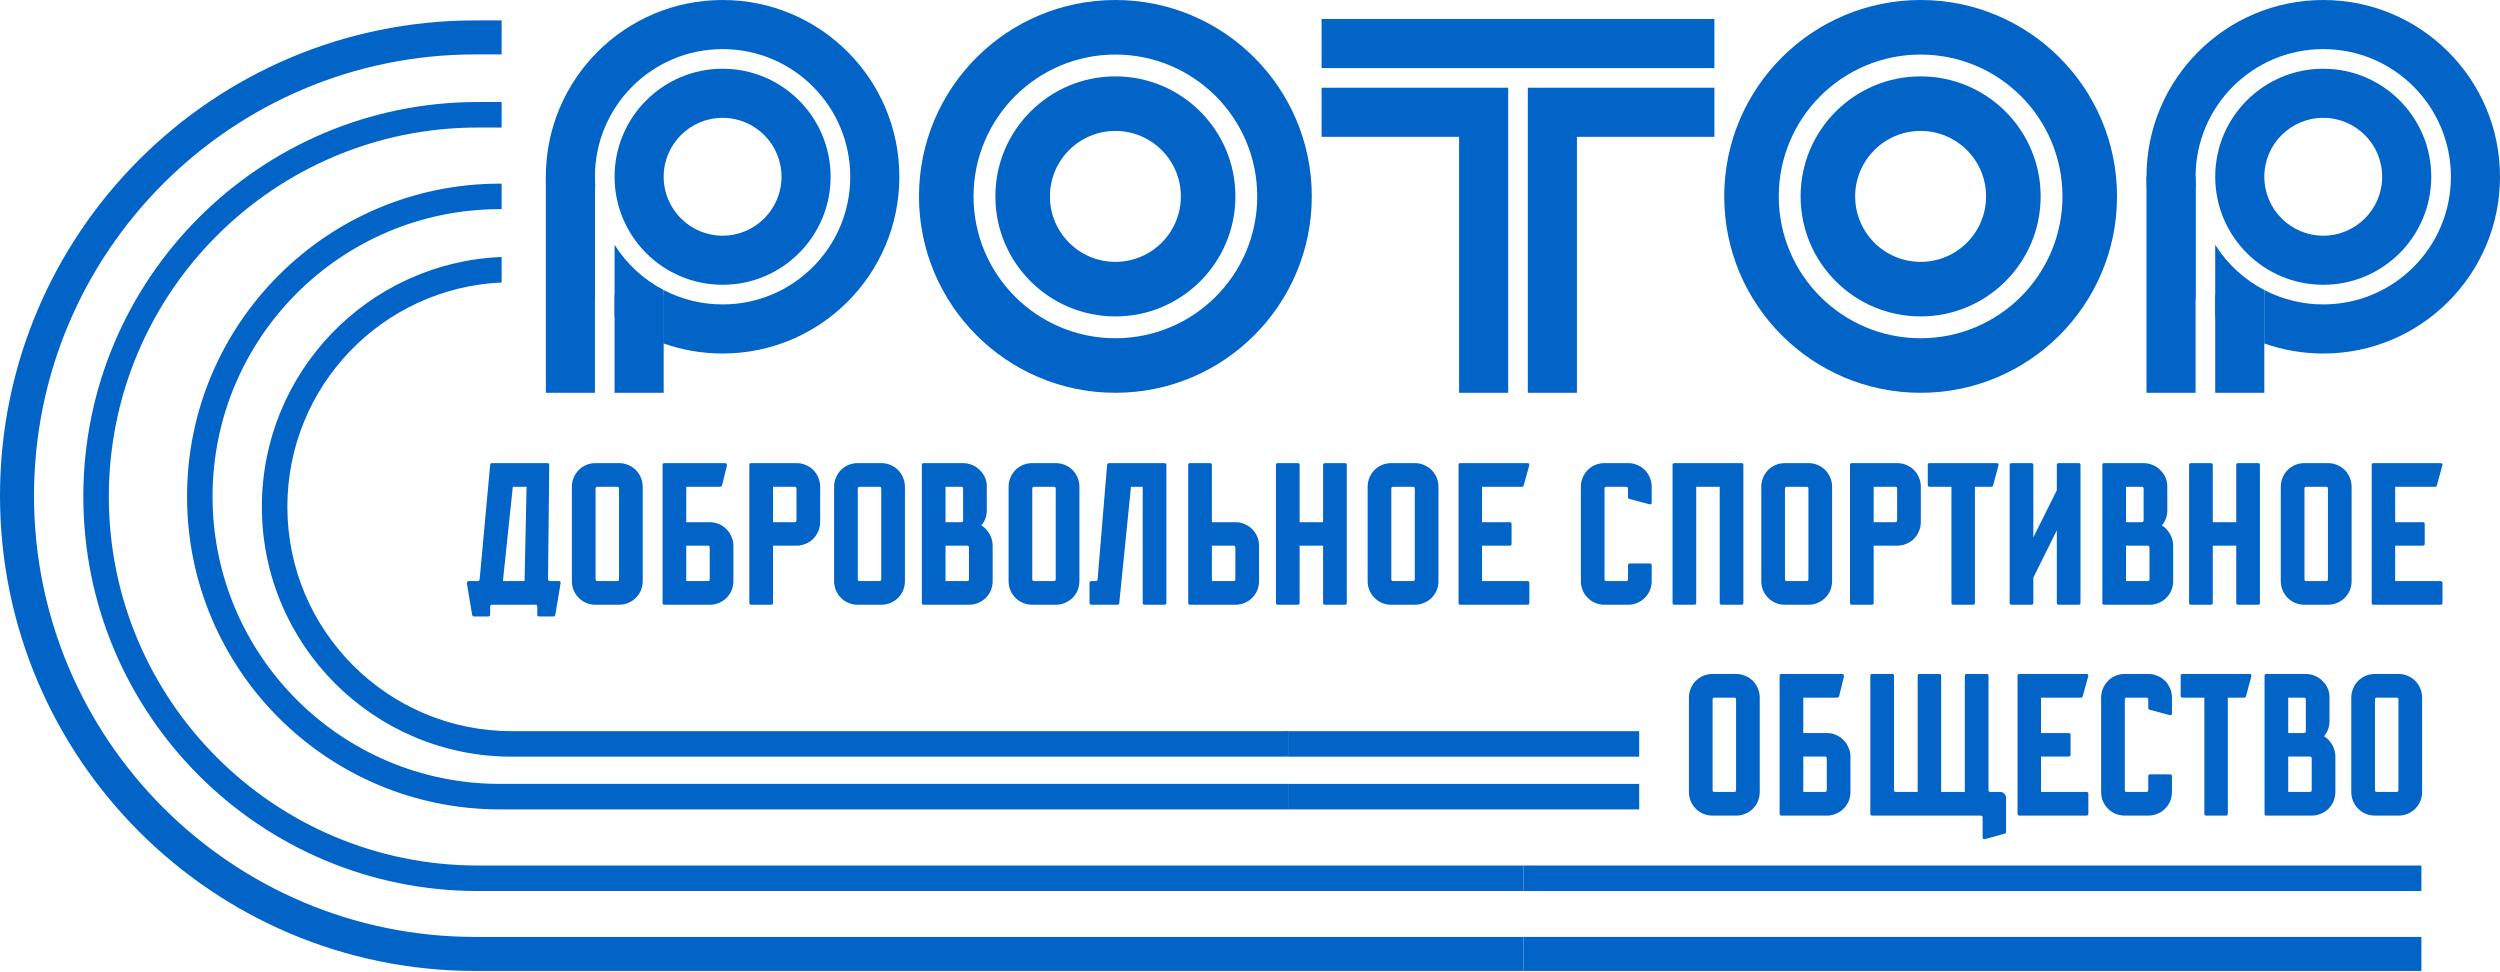 <?xml version="1.0" encoding="UTF-8"?> <svg xmlns="http://www.w3.org/2000/svg" width="1906" height="741" viewBox="0 0 1906 741" fill="none"><path fill-rule="evenodd" clip-rule="evenodd" d="M850.371 199.645C877.937 199.645 900.283 177.299 900.283 149.734C900.283 122.168 877.937 99.822 850.371 99.822C822.806 99.822 800.46 122.168 800.46 149.734C800.46 177.299 822.806 199.645 850.371 199.645ZM850.371 241.238C900.908 241.238 941.876 200.27 941.876 149.734C941.876 99.198 900.908 58.23 850.371 58.23C799.835 58.23 758.867 99.198 758.867 149.734C758.867 200.27 799.835 241.238 850.371 241.238Z" fill="#0264C7"></path><path fill-rule="evenodd" clip-rule="evenodd" d="M850.373 257.876C910.098 257.876 958.514 209.459 958.514 149.734C958.514 90.009 910.098 41.593 850.373 41.593C790.648 41.593 742.232 90.009 742.232 149.734C742.232 209.459 790.648 257.876 850.373 257.876ZM850.373 299.468C933.068 299.468 1000.11 232.43 1000.11 149.734C1000.11 67.038 933.068 0 850.373 0C767.677 0 700.639 67.038 700.639 149.734C700.639 232.43 767.677 299.468 850.373 299.468Z" fill="#0264C7"></path><path fill-rule="evenodd" clip-rule="evenodd" d="M1464.28 199.645C1491.85 199.645 1514.19 177.299 1514.19 149.734C1514.19 122.168 1491.85 99.822 1464.28 99.822C1436.72 99.822 1414.37 122.168 1414.37 149.734C1414.37 177.299 1436.72 199.645 1464.28 199.645ZM1464.28 241.238C1514.82 241.238 1555.79 200.27 1555.79 149.734C1555.79 99.198 1514.82 58.23 1464.28 58.23C1413.75 58.23 1372.78 99.198 1372.78 149.734C1372.78 200.27 1413.75 241.238 1464.28 241.238Z" fill="#0264C7"></path><path fill-rule="evenodd" clip-rule="evenodd" d="M1464.28 257.876C1524.01 257.876 1572.42 209.459 1572.42 149.734C1572.42 90.009 1524.01 41.593 1464.28 41.593C1404.56 41.593 1356.14 90.009 1356.14 149.734C1356.14 209.459 1404.56 257.876 1464.28 257.876ZM1464.28 299.468C1546.98 299.468 1614.02 232.43 1614.02 149.734C1614.02 67.038 1546.98 0 1464.28 0C1381.59 0 1314.55 67.038 1314.55 149.734C1314.55 232.43 1381.59 299.468 1464.28 299.468Z" fill="#0264C7"></path><path fill-rule="evenodd" clip-rule="evenodd" d="M453.578 134.761H416.145V299.468H453.578V134.761ZM505.985 224.601H468.552V299.468H505.985V224.601Z" fill="#0264C7"></path><path fill-rule="evenodd" clip-rule="evenodd" d="M550.907 179.681C575.715 179.681 595.827 159.57 595.827 134.761C595.827 109.952 575.715 89.841 550.907 89.841C526.098 89.841 505.986 109.952 505.986 134.761C505.986 159.57 526.098 179.681 550.907 179.681ZM550.907 217.115C596.389 217.115 633.26 180.244 633.26 134.761C633.26 89.278 596.389 52.407 550.907 52.407C505.424 52.407 468.553 89.278 468.553 134.761C468.553 180.244 505.424 217.115 550.907 217.115Z" fill="#0264C7"></path><path fill-rule="evenodd" clip-rule="evenodd" d="M648.232 134.761C648.232 188.513 604.658 232.088 550.905 232.088C534.702 232.088 519.424 228.129 505.985 221.124V261.853C520.035 266.819 535.155 269.522 550.905 269.522C625.331 269.522 685.666 209.187 685.666 134.761C685.666 60.334 625.331 0 550.905 0C476.479 0 416.145 60.334 416.145 134.761C416.145 170.926 430.391 203.765 453.578 227.97V142.247H453.862C453.674 139.777 453.578 137.28 453.578 134.761C453.578 81.008 497.153 37.434 550.905 37.434C604.658 37.434 648.232 81.008 648.232 134.761Z" fill="#0264C7"></path><path fill-rule="evenodd" clip-rule="evenodd" d="M468.553 186.656C477.736 201.199 490.666 213.14 505.986 221.125V261.854C492.371 257.042 479.761 250.104 468.553 241.439V186.656Z" fill="#0264C7"></path><path fill-rule="evenodd" clip-rule="evenodd" d="M1673.91 134.761H1636.48V299.468H1673.91V134.761ZM1726.32 224.601H1688.89V299.468H1726.32V224.601Z" fill="#0264C7"></path><path fill-rule="evenodd" clip-rule="evenodd" d="M1771.24 179.681C1796.05 179.681 1816.16 159.57 1816.16 134.761C1816.16 109.952 1796.05 89.841 1771.24 89.841C1746.43 89.841 1726.32 109.952 1726.32 134.761C1726.32 159.57 1746.43 179.681 1771.24 179.681ZM1771.24 217.115C1816.72 217.115 1853.59 180.244 1853.59 134.761C1853.59 89.278 1816.72 52.407 1771.24 52.407C1725.76 52.407 1688.89 89.278 1688.89 134.761C1688.89 180.244 1725.76 217.115 1771.24 217.115Z" fill="#0264C7"></path><path fill-rule="evenodd" clip-rule="evenodd" d="M1868.57 134.761C1868.57 188.513 1824.99 232.088 1771.24 232.088C1755.04 232.088 1739.76 228.128 1726.32 221.124V261.853C1740.37 266.819 1755.49 269.522 1771.24 269.522C1845.66 269.522 1906 209.187 1906 134.761C1906 60.334 1845.66 0 1771.24 0C1696.81 0 1636.48 60.334 1636.48 134.761C1636.48 170.926 1650.73 203.765 1673.91 227.97V142.248H1674.2C1674.01 139.777 1673.91 137.28 1673.91 134.761C1673.91 81.008 1717.49 37.434 1771.24 37.434C1824.99 37.434 1868.57 81.008 1868.57 134.761Z" fill="#0264C7"></path><path fill-rule="evenodd" clip-rule="evenodd" d="M1688.89 186.653C1698.07 201.197 1711 213.139 1726.32 221.124V261.853C1712.71 257.041 1700.09 250.103 1688.89 241.438V186.653Z" fill="#0264C7"></path><path fill-rule="evenodd" clip-rule="evenodd" d="M1307.06 51.913V14.479L1007.59 14.479L1007.59 51.913L1307.06 51.913ZM1149.84 66.886V104.32L1149.84 299.467H1112.41V104.32L1007.59 104.32V66.886L1149.84 66.886ZM1307.06 66.886V104.32L1202.25 104.32V299.467H1164.81V74.866H1164.82V66.886L1307.06 66.886Z" fill="#0264C7"></path><path d="M417.815 441.626C418.021 442.551 418.535 443.014 419.358 443.014H425.992C427.123 443.014 427.586 443.58 427.38 444.711L423.369 468.778C423.163 469.6 422.701 470.012 421.981 470.012H411.182C410.153 470.012 409.639 469.549 409.639 468.623V462.452C409.639 461.527 409.176 461.064 408.25 461.064H375.236C374.208 461.064 373.694 461.527 373.694 462.452V468.623C373.694 469.549 373.231 470.012 372.305 470.012H361.506C360.683 470.012 360.169 469.6 359.963 468.778L355.952 444.711C355.952 443.58 356.467 443.014 357.495 443.014H364.129C364.952 443.014 365.466 442.603 365.671 441.78L373.694 354.462C373.694 353.537 374.156 353.074 375.082 353.074H417.352C418.278 353.074 418.741 353.537 418.741 354.462L417.815 441.626ZM383.413 443.014H399.92L401.462 371.124H390.972L383.413 443.014ZM471.947 353.074C474.415 353.074 476.729 353.537 478.889 354.462C481.151 355.388 483.106 356.674 484.751 358.319C486.397 359.965 487.682 361.919 488.608 364.181C489.533 366.341 489.996 368.655 489.996 371.124V443.014C489.996 445.483 489.533 447.848 488.608 450.111C487.682 452.27 486.397 454.173 484.751 455.819C483.106 457.464 481.151 458.75 478.889 459.676C476.729 460.601 474.415 461.064 471.947 461.064H454.051C451.583 461.064 449.217 460.601 446.955 459.676C444.795 458.75 442.892 457.464 441.246 455.819C439.601 454.173 438.315 452.27 437.39 450.111C436.464 447.848 436.001 445.483 436.001 443.014V371.124C436.001 368.655 436.464 366.341 437.39 364.181C438.315 361.919 439.601 359.965 441.246 358.319C442.892 356.674 444.795 355.388 446.955 354.462C449.217 353.537 451.583 353.074 454.051 353.074H471.947ZM470.558 443.014C471.484 443.014 471.947 442.551 471.947 441.626V372.512C471.947 371.586 471.484 371.124 470.558 371.124H455.439C454.514 371.124 454.051 371.586 454.051 372.512V441.626C454.051 442.551 454.514 443.014 455.439 443.014H470.558ZM559.147 416.017V443.014C559.147 445.483 558.685 447.848 557.759 450.111C556.833 452.27 555.548 454.173 553.902 455.819C552.257 457.464 550.302 458.75 548.04 459.676C545.88 460.601 543.566 461.064 541.098 461.064H506.541C505.615 461.064 505.152 460.601 505.152 459.676V354.462C505.152 353.537 505.615 353.074 506.541 353.074H552.822C553.336 353.074 553.696 353.28 553.902 353.691C554.211 353.999 554.313 354.411 554.211 354.925L550.508 370.044C550.2 370.764 549.685 371.124 548.965 371.124H523.202V398.121H541.098C543.566 398.121 545.88 398.584 548.04 399.51C550.302 400.435 552.205 401.721 553.748 403.366C555.393 404.909 556.679 406.812 557.605 409.074C558.633 411.234 559.147 413.548 559.147 416.017ZM541.098 417.559C541.098 416.531 540.635 416.017 539.709 416.017H523.202V443.014H539.709C540.635 443.014 541.098 442.551 541.098 441.626V417.559ZM607.235 353.074C609.704 353.074 612.018 353.537 614.178 354.462C616.44 355.388 618.394 356.674 620.04 358.319C621.686 359.965 622.971 361.919 623.897 364.181C624.822 366.341 625.285 368.655 625.285 371.124V398.121C625.285 400.589 624.771 402.955 623.743 405.218C622.817 407.377 621.531 409.28 619.886 410.926C618.343 412.468 616.44 413.703 614.178 414.628C612.018 415.554 609.704 416.017 607.235 416.017H589.34V459.676C589.34 460.601 588.826 461.064 587.797 461.064H572.679C571.753 461.064 571.29 460.601 571.29 459.676V354.462C571.29 353.537 571.753 353.074 572.679 353.074H607.235ZM605.847 398.121C606.773 398.121 607.235 397.607 607.235 396.578V372.512C607.235 371.586 606.773 371.124 605.847 371.124H589.34V398.121H605.847ZM671.867 353.074C674.335 353.074 676.649 353.537 678.809 354.462C681.072 355.388 683.026 356.674 684.671 358.319C686.317 359.965 687.603 361.919 688.528 364.181C689.454 366.341 689.917 368.655 689.917 371.124V443.014C689.917 445.483 689.454 447.848 688.528 450.111C687.603 452.27 686.317 454.173 684.671 455.819C683.026 457.464 681.072 458.75 678.809 459.676C676.649 460.601 674.335 461.064 671.867 461.064H653.971C651.503 461.064 649.137 460.601 646.875 459.676C644.715 458.75 642.812 457.464 641.167 455.819C639.521 454.173 638.236 452.27 637.31 450.111C636.384 447.848 635.922 445.483 635.922 443.014V371.124C635.922 368.655 636.384 366.341 637.31 364.181C638.236 361.919 639.521 359.965 641.167 358.319C642.812 356.674 644.715 355.388 646.875 354.462C649.137 353.537 651.503 353.074 653.971 353.074H671.867ZM670.478 443.014C671.404 443.014 671.867 442.551 671.867 441.626V372.512C671.867 371.586 671.404 371.124 670.478 371.124H655.36C654.434 371.124 653.971 371.586 653.971 372.512V441.626C653.971 442.551 654.434 443.014 655.36 443.014H670.478ZM756.191 411.543C756.602 412.777 756.808 414.268 756.808 416.017V443.014C756.808 445.483 756.345 447.848 755.419 450.111C754.494 452.27 753.208 454.173 751.563 455.819C749.917 457.464 747.963 458.75 745.7 459.676C743.54 460.601 741.226 461.064 738.758 461.064H704.201C703.276 461.064 702.813 460.601 702.813 459.676V354.462C702.813 353.537 703.276 353.074 704.201 353.074H734.284C736.033 353.074 737.524 353.28 738.758 353.691C742.666 354.719 745.906 356.828 748.477 360.016C751.048 363.102 752.334 366.804 752.334 371.124V389.019C752.334 393.442 750.945 397.298 748.169 400.589C750.123 401.721 751.82 403.315 753.26 405.372C754.699 407.326 755.676 409.383 756.191 411.543ZM720.863 371.124V398.121H732.896C733.821 398.121 734.284 397.607 734.284 396.578V372.512C734.284 371.586 733.821 371.124 732.896 371.124H720.863ZM720.863 443.014H737.37C738.295 443.014 738.758 442.551 738.758 441.626V417.559C738.758 416.531 738.295 416.017 737.37 416.017H720.863V443.014ZM804.896 353.074C807.364 353.074 809.678 353.537 811.838 354.462C814.101 355.388 816.055 356.674 817.7 358.319C819.346 359.965 820.632 361.919 821.557 364.181C822.483 366.341 822.946 368.655 822.946 371.124V443.014C822.946 445.483 822.483 447.848 821.557 450.111C820.632 452.27 819.346 454.173 817.7 455.819C816.055 457.464 814.101 458.75 811.838 459.676C809.678 460.601 807.364 461.064 804.896 461.064H787C784.532 461.064 782.167 460.601 779.904 459.676C777.744 458.75 775.841 457.464 774.196 455.819C772.55 454.173 771.265 452.27 770.339 450.111C769.413 447.848 768.951 445.483 768.951 443.014V371.124C768.951 368.655 769.413 366.341 770.339 364.181C771.265 361.919 772.55 359.965 774.196 358.319C775.841 356.674 777.744 355.388 779.904 354.462C782.167 353.537 784.532 353.074 787 353.074H804.896ZM803.508 443.014C804.433 443.014 804.896 442.551 804.896 441.626V372.512C804.896 371.586 804.433 371.124 803.508 371.124H788.389C787.463 371.124 787 371.586 787 372.512V441.626C787 442.551 787.463 443.014 788.389 443.014H803.508ZM889.256 354.462V459.676C889.256 460.601 888.742 461.064 887.713 461.064H872.595C871.669 461.064 871.206 460.601 871.206 459.676V371.124H862.258L853.311 459.83C853.311 460.653 852.848 461.064 851.922 461.064H832.176C831.147 461.064 830.633 460.601 830.633 459.676V444.557C830.633 443.528 831.147 443.014 832.176 443.014H835.415C836.341 443.014 836.804 442.603 836.804 441.78L844.054 354.462C844.26 353.537 844.774 353.074 845.597 353.074H887.713C888.742 353.074 889.256 353.537 889.256 354.462ZM959.892 443.014C959.892 445.483 959.429 447.848 958.503 450.111C957.578 452.27 956.292 454.173 954.647 455.819C953.001 457.464 951.047 458.75 948.784 459.676C946.625 460.601 944.31 461.064 941.842 461.064H907.285C906.36 461.064 905.897 460.601 905.897 459.676V354.462C905.897 353.537 906.36 353.074 907.285 353.074H922.404C923.432 353.074 923.947 353.537 923.947 354.462V398.121H941.842C944.31 398.121 946.625 398.584 948.784 399.51C951.047 400.435 953.001 401.721 954.647 403.366C956.292 405.012 957.578 406.915 958.503 409.074C959.429 411.234 959.892 413.548 959.892 416.017V443.014ZM941.842 417.559C941.842 416.531 941.379 416.017 940.454 416.017H923.947V443.014H940.454C941.379 443.014 941.842 442.551 941.842 441.626V417.559ZM1026.78 354.462V459.676C1026.78 460.601 1026.32 461.064 1025.39 461.064H1010.28C1009.25 461.064 1008.73 460.601 1008.73 459.676V416.017H990.838V459.676C990.838 460.601 990.324 461.064 989.295 461.064H974.177C973.251 461.064 972.788 460.601 972.788 459.676V354.462C972.788 353.537 973.251 353.074 974.177 353.074H989.295C990.324 353.074 990.838 353.537 990.838 354.462V398.121H1008.73V354.462C1008.73 353.537 1009.25 353.074 1010.28 353.074H1025.39C1026.32 353.074 1026.78 353.537 1026.78 354.462ZM1078.64 353.074C1081.11 353.074 1083.42 353.537 1085.58 354.462C1087.84 355.388 1089.8 356.674 1091.44 358.319C1093.09 359.965 1094.37 361.919 1095.3 364.181C1096.22 366.341 1096.69 368.655 1096.69 371.124V443.014C1096.69 445.483 1096.22 447.848 1095.3 450.111C1094.37 452.27 1093.09 454.173 1091.44 455.819C1089.8 457.464 1087.84 458.75 1085.58 459.676C1083.42 460.601 1081.11 461.064 1078.64 461.064H1060.74C1058.27 461.064 1055.91 460.601 1053.65 459.676C1051.49 458.75 1049.58 457.464 1047.94 455.819C1046.29 454.173 1045.01 452.27 1044.08 450.111C1043.16 447.848 1042.69 445.483 1042.69 443.014V371.124C1042.69 368.655 1043.16 366.341 1044.08 364.181C1045.01 361.919 1046.29 359.965 1047.94 358.319C1049.58 356.674 1051.49 355.388 1053.65 354.462C1055.91 353.537 1058.27 353.074 1060.74 353.074H1078.64ZM1077.25 443.014C1078.17 443.014 1078.64 442.551 1078.64 441.626V372.512C1078.64 371.586 1078.17 371.124 1077.25 371.124H1062.13C1061.2 371.124 1060.74 371.586 1060.74 372.512V441.626C1060.74 442.551 1061.2 443.014 1062.13 443.014H1077.25ZM1165.99 444.557V459.676C1165.99 460.601 1165.48 461.064 1164.45 461.064H1113.39C1112.46 461.064 1112 460.601 1112 459.676V354.462C1112 353.537 1112.46 353.074 1113.39 353.074H1164.45C1165.48 353.074 1165.99 353.537 1165.99 354.462L1161.67 370.044C1161.47 370.764 1161 371.124 1160.28 371.124H1129.89V398.121H1151.03C1151.95 398.121 1152.42 398.584 1152.42 399.51V414.628C1152.42 415.554 1151.95 416.017 1151.03 416.017H1129.89V443.014H1164.45C1165.48 443.014 1165.99 443.528 1165.99 444.557ZM1241.2 378.991V372.512C1241.2 371.586 1240.73 371.124 1239.81 371.124H1224.69C1223.76 371.124 1223.3 371.586 1223.3 372.512V441.626C1223.3 442.551 1223.76 443.014 1224.69 443.014H1239.81C1240.73 443.014 1241.2 442.551 1241.2 441.626V430.981C1241.2 430.055 1241.71 429.593 1242.74 429.593H1257.86C1258.78 429.593 1259.25 430.055 1259.25 430.981V443.014C1259.25 445.483 1258.78 447.848 1257.86 450.111C1256.93 452.27 1255.65 454.173 1254 455.819C1252.35 457.464 1250.4 458.75 1248.14 459.676C1245.98 460.601 1243.66 461.064 1241.2 461.064H1223.3C1220.83 461.064 1218.47 460.601 1216.2 459.676C1214.04 458.75 1212.14 457.464 1210.5 455.819C1208.85 454.173 1207.56 452.27 1206.64 450.111C1205.71 447.848 1205.25 445.483 1205.25 443.014V371.124C1205.25 368.655 1205.71 366.341 1206.64 364.181C1207.56 361.919 1208.85 359.965 1210.5 358.319C1212.14 356.674 1214.04 355.388 1216.2 354.462C1218.47 353.537 1220.83 353.074 1223.3 353.074H1241.2C1243.66 353.074 1245.98 353.537 1248.14 354.462C1250.4 355.388 1252.35 356.674 1254 358.319C1255.65 359.965 1256.93 361.919 1257.86 364.181C1258.78 366.341 1259.25 368.655 1259.25 371.124V383.157C1259.25 384.082 1258.78 384.545 1257.86 384.545L1242.28 380.38C1241.56 380.174 1241.2 379.711 1241.2 378.991ZM1329.15 354.462V459.676C1329.15 460.601 1328.69 461.064 1327.76 461.064H1312.64C1311.61 461.064 1311.1 460.601 1311.1 459.676V371.124H1293.2V459.676C1293.2 460.601 1292.69 461.064 1291.66 461.064H1276.54C1275.62 461.064 1275.15 460.601 1275.15 459.676V354.462C1275.15 353.537 1275.62 353.074 1276.54 353.074H1327.76C1328.69 353.074 1329.15 353.537 1329.15 354.462ZM1378.74 353.074C1381.21 353.074 1383.53 353.537 1385.69 354.462C1387.95 355.388 1389.9 356.674 1391.55 358.319C1393.19 359.965 1394.48 361.919 1395.41 364.181C1396.33 366.341 1396.79 368.655 1396.79 371.124V443.014C1396.79 445.483 1396.33 447.848 1395.41 450.111C1394.48 452.27 1393.19 454.173 1391.55 455.819C1389.9 457.464 1387.95 458.75 1385.69 459.676C1383.53 460.601 1381.21 461.064 1378.74 461.064H1360.85C1358.38 461.064 1356.01 460.601 1353.75 459.676C1351.59 458.75 1349.69 457.464 1348.04 455.819C1346.4 454.173 1345.11 452.27 1344.19 450.111C1343.26 447.848 1342.8 445.483 1342.8 443.014V371.124C1342.8 368.655 1343.26 366.341 1344.19 364.181C1345.11 361.919 1346.4 359.965 1348.04 358.319C1349.69 356.674 1351.59 355.388 1353.75 354.462C1356.01 353.537 1358.38 353.074 1360.85 353.074H1378.74ZM1377.36 443.014C1378.28 443.014 1378.74 442.551 1378.74 441.626V372.512C1378.74 371.586 1378.28 371.124 1377.36 371.124H1362.24C1361.31 371.124 1360.85 371.586 1360.85 372.512V441.626C1360.85 442.551 1361.31 443.014 1362.24 443.014H1377.36ZM1446.39 353.074C1448.86 353.074 1451.17 353.537 1453.33 354.462C1455.59 355.388 1457.55 356.674 1459.19 358.319C1460.84 359.965 1462.12 361.919 1463.05 364.181C1463.98 366.341 1464.44 368.655 1464.44 371.124V398.121C1464.44 400.589 1463.92 402.955 1462.9 405.218C1461.97 407.377 1460.68 409.28 1459.04 410.926C1457.5 412.468 1455.59 413.703 1453.33 414.628C1451.17 415.554 1448.86 416.017 1446.39 416.017H1428.49V459.676C1428.49 460.601 1427.98 461.064 1426.95 461.064H1411.83C1410.91 461.064 1410.44 460.601 1410.44 459.676V354.462C1410.44 353.537 1410.91 353.074 1411.83 353.074H1446.39ZM1445 398.121C1445.93 398.121 1446.39 397.607 1446.39 396.578V372.512C1446.39 371.586 1445.93 371.124 1445 371.124H1428.49V398.121H1445ZM1523.72 354.462L1519.56 370.044C1519.35 370.764 1518.89 371.124 1518.17 371.124H1505.67V459.676C1505.67 460.601 1505.21 461.064 1504.29 461.064H1489.17C1488.24 461.064 1487.78 460.601 1487.78 459.676V371.124H1471.12C1470.19 371.124 1469.73 370.609 1469.73 369.581V354.462C1469.73 353.537 1470.19 353.074 1471.12 353.074H1522.34C1523.26 353.074 1523.72 353.537 1523.72 354.462ZM1586.17 354.462V459.676C1586.17 460.601 1585.71 461.064 1584.78 461.064H1569.66C1568.63 461.064 1568.12 460.601 1568.12 459.676V404.292L1550.22 440.392V459.676C1550.22 460.601 1549.71 461.064 1548.68 461.064H1533.56C1532.64 461.064 1532.17 460.601 1532.17 459.676V354.462C1532.17 353.537 1532.64 353.074 1533.56 353.074H1548.68C1549.71 353.074 1550.22 353.537 1550.22 354.462V409.692L1568.12 373.746V354.462C1568.12 353.537 1568.63 353.074 1569.66 353.074H1584.78C1585.71 353.074 1586.17 353.537 1586.17 354.462ZM1656.21 411.543C1656.62 412.777 1656.83 414.268 1656.83 416.017V443.014C1656.83 445.483 1656.36 447.848 1655.44 450.111C1654.51 452.27 1653.23 454.173 1651.58 455.819C1649.94 457.464 1647.98 458.75 1645.72 459.676C1643.56 460.601 1641.24 461.064 1638.78 461.064H1604.22C1603.29 461.064 1602.83 460.601 1602.83 459.676V354.462C1602.83 353.537 1603.29 353.074 1604.22 353.074H1634.3C1636.05 353.074 1637.54 353.28 1638.78 353.691C1642.68 354.719 1645.92 356.828 1648.5 360.016C1651.07 363.102 1652.35 366.804 1652.35 371.124V389.019C1652.35 393.442 1650.96 397.298 1648.19 400.589C1650.14 401.721 1651.84 403.315 1653.28 405.372C1654.72 407.326 1655.69 409.383 1656.21 411.543ZM1620.88 371.124V398.121H1632.91C1633.84 398.121 1634.3 397.607 1634.3 396.578V372.512C1634.3 371.586 1633.84 371.124 1632.91 371.124H1620.88ZM1620.88 443.014H1637.39C1638.31 443.014 1638.78 442.551 1638.78 441.626V417.559C1638.78 416.531 1638.31 416.017 1637.39 416.017H1620.88V443.014ZM1722.96 354.462V459.676C1722.96 460.601 1722.5 461.064 1721.58 461.064H1706.46C1705.43 461.064 1704.91 460.601 1704.91 459.676V416.017H1687.02V459.676C1687.02 460.601 1686.5 461.064 1685.48 461.064H1670.36C1669.43 461.064 1668.97 460.601 1668.97 459.676V354.462C1668.97 353.537 1669.43 353.074 1670.36 353.074H1685.48C1686.5 353.074 1687.02 353.537 1687.02 354.462V398.121H1704.91V354.462C1704.91 353.537 1705.43 353.074 1706.46 353.074H1721.58C1722.5 353.074 1722.96 353.537 1722.96 354.462ZM1774.82 353.074C1777.29 353.074 1779.6 353.537 1781.76 354.462C1784.02 355.388 1785.98 356.674 1787.62 358.319C1789.27 359.965 1790.55 361.919 1791.48 364.181C1792.41 366.341 1792.87 368.655 1792.87 371.124V443.014C1792.87 445.483 1792.41 447.848 1791.48 450.111C1790.55 452.27 1789.27 454.173 1787.62 455.819C1785.98 457.464 1784.02 458.75 1781.76 459.676C1779.6 460.601 1777.29 461.064 1774.82 461.064H1756.92C1754.45 461.064 1752.09 460.601 1749.83 459.676C1747.67 458.75 1745.76 457.464 1744.12 455.819C1742.47 454.173 1741.19 452.27 1740.26 450.111C1739.34 447.848 1738.87 445.483 1738.87 443.014V371.124C1738.87 368.655 1739.34 366.341 1740.26 364.181C1741.19 361.919 1742.47 359.965 1744.12 358.319C1745.76 356.674 1747.67 355.388 1749.83 354.462C1752.09 353.537 1754.45 353.074 1756.92 353.074H1774.82ZM1773.43 443.014C1774.36 443.014 1774.82 442.551 1774.82 441.626V372.512C1774.82 371.586 1774.36 371.124 1773.43 371.124H1758.31C1757.39 371.124 1756.92 371.586 1756.92 372.512V441.626C1756.92 442.551 1757.39 443.014 1758.31 443.014H1773.43ZM1862.17 444.557V459.676C1862.17 460.601 1861.66 461.064 1860.63 461.064H1809.57C1808.64 461.064 1808.18 460.601 1808.18 459.676V354.462C1808.18 353.537 1808.64 353.074 1809.57 353.074H1860.63C1861.66 353.074 1862.17 353.537 1862.17 354.462L1857.85 370.044C1857.65 370.764 1857.19 371.124 1856.47 371.124H1826.07V398.121H1847.21C1848.13 398.121 1848.6 398.584 1848.6 399.51V414.628C1848.6 415.554 1848.13 416.017 1847.21 416.017H1826.07V443.014H1860.63C1861.66 443.014 1862.17 443.528 1862.17 444.557Z" fill="#0264C7"></path><path d="M1323.58 513.827C1326.04 513.827 1328.36 514.29 1330.52 515.216C1332.78 516.141 1334.73 517.427 1336.38 519.073C1338.03 520.718 1339.31 522.672 1340.24 524.935C1341.16 527.095 1341.63 529.409 1341.63 531.877V603.768C1341.63 606.236 1341.16 608.601 1340.24 610.864C1339.31 613.024 1338.03 614.927 1336.38 616.572C1334.73 618.218 1332.78 619.503 1330.52 620.429C1328.36 621.355 1326.04 621.817 1323.58 621.817H1305.68C1303.21 621.817 1300.85 621.355 1298.58 620.429C1296.42 619.503 1294.52 618.218 1292.88 616.572C1291.23 614.927 1289.94 613.024 1289.02 610.864C1288.09 608.601 1287.63 606.236 1287.63 603.768V531.877C1287.63 529.409 1288.09 527.095 1289.02 524.935C1289.94 522.672 1291.23 520.718 1292.88 519.073C1294.52 517.427 1296.42 516.141 1298.58 515.216C1300.85 514.29 1303.21 513.827 1305.68 513.827H1323.58ZM1322.19 603.768C1323.11 603.768 1323.58 603.305 1323.58 602.379V533.265C1323.58 532.34 1323.11 531.877 1322.19 531.877H1307.07C1306.14 531.877 1305.68 532.34 1305.68 533.265V602.379C1305.68 603.305 1306.14 603.768 1307.07 603.768H1322.19ZM1410.78 576.77V603.768C1410.78 606.236 1410.31 608.601 1409.39 610.864C1408.46 613.024 1407.18 614.927 1405.53 616.572C1403.89 618.218 1401.93 619.503 1399.67 620.429C1397.51 621.355 1395.2 621.817 1392.73 621.817H1358.17C1357.24 621.817 1356.78 621.355 1356.78 620.429V515.216C1356.78 514.29 1357.24 513.827 1358.17 513.827H1404.45C1404.97 513.827 1405.33 514.033 1405.53 514.444C1405.84 514.753 1405.94 515.164 1405.84 515.679L1402.14 530.797C1401.83 531.517 1401.31 531.877 1400.59 531.877H1374.83V558.875H1392.73C1395.2 558.875 1397.51 559.337 1399.67 560.263C1401.93 561.189 1403.83 562.474 1405.38 564.12C1407.02 565.663 1408.31 567.565 1409.23 569.828C1410.26 571.988 1410.78 574.302 1410.78 576.77ZM1392.73 578.313C1392.73 577.284 1392.26 576.77 1391.34 576.77H1374.83V603.768H1391.34C1392.26 603.768 1392.73 603.305 1392.73 602.379V578.313ZM1524.98 603.768C1526.21 603.768 1527.24 604.23 1528.06 605.156C1528.99 605.979 1529.45 607.007 1529.45 608.241V634.159C1529.45 634.982 1529.09 635.445 1528.37 635.548L1512.94 639.867C1512.02 639.867 1511.55 639.353 1511.55 638.324V623.206C1511.55 622.28 1511.04 621.817 1510.01 621.817H1427.48C1426.45 621.817 1425.93 621.355 1425.93 620.429V515.216C1425.93 514.29 1426.45 513.827 1427.48 513.827H1442.59C1443.52 513.827 1443.98 514.29 1443.98 515.216V602.379C1443.98 603.305 1444.45 603.768 1445.37 603.768H1462.03V515.216C1462.03 514.29 1462.5 513.827 1463.42 513.827H1478.54C1479.47 513.827 1479.93 514.29 1479.93 515.216V603.768H1497.98V515.216C1497.98 514.29 1498.44 513.827 1499.37 513.827H1514.48C1515.51 513.827 1516.03 514.29 1516.03 515.216V602.379C1516.03 603.305 1516.49 603.768 1517.42 603.768H1524.98ZM1592.17 605.31V620.429C1592.17 621.355 1591.66 621.817 1590.63 621.817H1539.56C1538.64 621.817 1538.18 621.355 1538.18 620.429V515.216C1538.18 514.29 1538.64 513.827 1539.56 513.827H1590.63C1591.66 513.827 1592.17 514.29 1592.17 515.216L1587.85 530.797C1587.64 531.517 1587.18 531.877 1586.46 531.877H1556.07V558.875H1577.21C1578.13 558.875 1578.59 559.337 1578.59 560.263V575.382C1578.59 576.307 1578.13 576.77 1577.21 576.77H1556.07V603.768H1590.63C1591.66 603.768 1592.17 604.282 1592.17 605.31ZM1637.84 539.745V533.265C1637.84 532.34 1637.38 531.877 1636.46 531.877H1621.34C1620.41 531.877 1619.95 532.34 1619.95 533.265V602.379C1619.95 603.305 1620.41 603.768 1621.34 603.768H1636.46C1637.38 603.768 1637.84 603.305 1637.84 602.379V591.734C1637.84 590.809 1638.36 590.346 1639.39 590.346H1654.51C1655.43 590.346 1655.89 590.809 1655.89 591.734V603.768C1655.89 606.236 1655.43 608.601 1654.51 610.864C1653.58 613.024 1652.29 614.927 1650.65 616.572C1649 618.218 1647.05 619.503 1644.79 620.429C1642.63 621.355 1640.31 621.817 1637.84 621.817H1619.95C1617.48 621.817 1615.11 621.355 1612.85 620.429C1610.69 619.503 1608.79 618.218 1607.14 616.572C1605.5 614.927 1604.21 613.024 1603.29 610.864C1602.36 608.601 1601.9 606.236 1601.9 603.768V531.877C1601.9 529.409 1602.36 527.095 1603.29 524.935C1604.21 522.672 1605.5 520.718 1607.14 519.073C1608.79 517.427 1610.69 516.141 1612.85 515.216C1615.11 514.29 1617.48 513.827 1619.95 513.827H1637.84C1640.31 513.827 1642.63 514.29 1644.79 515.216C1647.05 516.141 1649 517.427 1650.65 519.073C1652.29 520.718 1653.58 522.672 1654.51 524.935C1655.43 527.095 1655.89 529.409 1655.89 531.877V543.91C1655.89 544.836 1655.43 545.299 1654.51 545.299L1638.92 541.133C1638.2 540.928 1637.84 540.465 1637.84 539.745ZM1716.54 515.216L1712.37 530.797C1712.16 531.517 1711.7 531.877 1710.98 531.877H1698.49V620.429C1698.49 621.355 1698.02 621.817 1697.1 621.817H1681.98C1681.05 621.817 1680.59 621.355 1680.59 620.429V531.877H1663.93C1663 531.877 1662.54 531.363 1662.54 530.334V515.216C1662.54 514.29 1663 513.827 1663.93 513.827H1715.15C1716.07 513.827 1716.54 514.29 1716.54 515.216ZM1779.87 572.296C1780.28 573.53 1780.49 575.022 1780.49 576.77V603.768C1780.49 606.236 1780.02 608.601 1779.1 610.864C1778.17 613.024 1776.89 614.927 1775.24 616.572C1773.6 618.218 1771.64 619.503 1769.38 620.429C1767.22 621.355 1764.9 621.817 1762.44 621.817H1727.88C1726.95 621.817 1726.49 621.355 1726.49 620.429V515.216C1726.49 514.29 1726.95 513.827 1727.88 513.827H1757.96C1759.71 513.827 1761.2 514.033 1762.44 514.444C1766.34 515.473 1769.58 517.581 1772.16 520.769C1774.73 523.855 1776.01 527.557 1776.01 531.877V549.773C1776.01 554.195 1774.62 558.052 1771.85 561.343C1773.8 562.474 1775.5 564.068 1776.94 566.125C1778.38 568.079 1779.35 570.136 1779.87 572.296ZM1744.54 531.877V558.875H1756.57C1757.5 558.875 1757.96 558.36 1757.96 557.332V533.265C1757.96 532.34 1757.5 531.877 1756.57 531.877H1744.54ZM1744.54 603.768H1761.05C1761.97 603.768 1762.44 603.305 1762.44 602.379V578.313C1762.44 577.284 1761.97 576.77 1761.05 576.77H1744.54V603.768ZM1828.57 513.827C1831.04 513.827 1833.36 514.29 1835.52 515.216C1837.78 516.141 1839.73 517.427 1841.38 519.073C1843.02 520.718 1844.31 522.672 1845.24 524.935C1846.16 527.095 1846.62 529.409 1846.62 531.877V603.768C1846.62 606.236 1846.16 608.601 1845.24 610.864C1844.31 613.024 1843.02 614.927 1841.38 616.572C1839.73 618.218 1837.78 619.503 1835.52 620.429C1833.36 621.355 1831.04 621.817 1828.57 621.817H1810.68C1808.21 621.817 1805.85 621.355 1803.58 620.429C1801.42 619.503 1799.52 618.218 1797.87 616.572C1796.23 614.927 1794.94 613.024 1794.02 610.864C1793.09 608.601 1792.63 606.236 1792.63 603.768V531.877C1792.63 529.409 1793.09 527.095 1794.02 524.935C1794.94 522.672 1796.23 520.718 1797.87 519.073C1799.52 517.427 1801.42 516.141 1803.58 515.216C1805.85 514.29 1808.21 513.827 1810.68 513.827H1828.57ZM1827.19 603.768C1828.11 603.768 1828.57 603.305 1828.57 602.379V533.265C1828.57 532.34 1828.11 531.877 1827.19 531.877H1812.07C1811.14 531.877 1810.68 532.34 1810.68 533.265V602.379C1810.68 603.305 1811.14 603.768 1812.07 603.768H1827.19Z" fill="#0264C7"></path><path fill-rule="evenodd" clip-rule="evenodd" d="M362.344 15.557C162.227 15.557 0 177.783 0 377.9C0 578.017 162.227 740.244 362.344 740.244H1161.57V714.316H362.344C176.546 714.316 25.928 563.698 25.928 377.9C25.928 192.103 176.546 41.485 362.344 41.485H382.438V15.557H362.344ZM1161.57 659.867V679.313H364.288C198.181 679.313 63.524 544.656 63.524 378.549C63.524 212.441 198.181 77.784 364.288 77.784H382.438V97.23H364.288C208.92 97.23 82.97 223.181 82.97 378.549C82.97 533.917 208.92 659.867 364.288 659.867H1161.57ZM382.438 140.011H381.142C249.401 140.011 142.604 246.808 142.604 378.549C142.604 510.289 249.401 617.086 381.142 617.086H982.671V597.64H381.142C260.141 597.64 162.05 499.55 162.05 378.549C162.05 257.548 260.141 159.457 381.142 159.457H382.438V140.011ZM976.189 557.452C978.359 557.452 980.52 557.411 982.671 557.331V576.79C980.519 576.862 978.358 576.898 976.189 576.898H390.216C284.967 576.898 199.646 491.576 199.646 386.327C199.646 283.683 280.795 199.993 382.438 195.912V215.376C291.538 219.443 219.092 294.424 219.092 386.327C219.092 480.837 295.707 557.452 390.216 557.452H976.189Z" fill="#0264C7"></path><rect x="982.671" y="557.452" width="267.058" height="19.446" fill="#0264C7"></rect><rect x="982.671" y="597.641" width="267.058" height="19.446" fill="#0264C7"></rect><rect x="1161.57" y="659.867" width="684.499" height="19.446" fill="#0264C7"></rect><rect x="1161.57" y="714.316" width="684.499" height="25.928" fill="#0264C7"></rect></svg> 